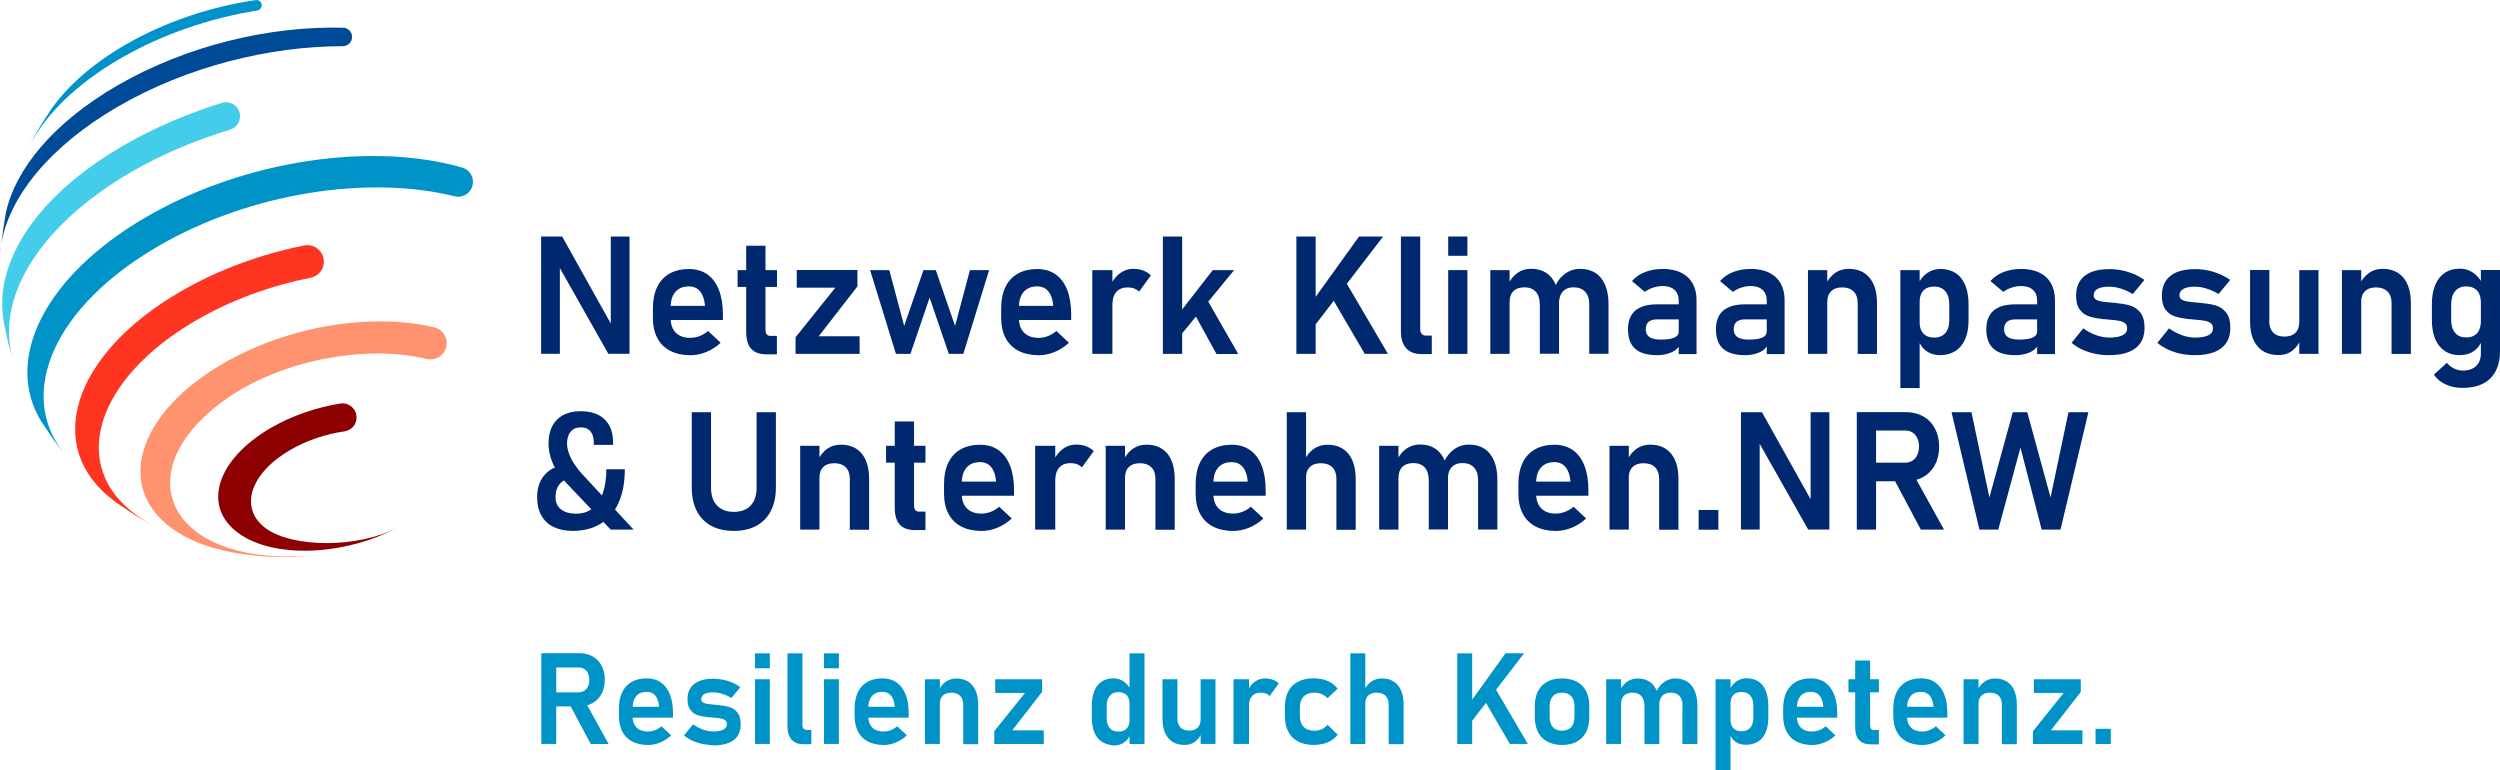 <?xml version="1.0" encoding="utf-8"?>
<!-- Generator: Adobe Illustrator 26.0.3, SVG Export Plug-In . SVG Version: 6.00 Build 0)  -->
<svg version="1.1" id="Ebene_1" xmlns="http://www.w3.org/2000/svg" xmlns:xlink="http://www.w3.org/1999/xlink" x="0px" y="0px"
	 viewBox="0 0 276 85.04" style="enable-background:new 0 0 276 85.04;" xml:space="preserve">
<style type="text/css">
	.st0{fill:#00286F;}
	.st1{fill:#0093C8;}
	.st2{fill:#0093CB;}
	.st3{fill:#004B97;}
	.st4{fill:#44CCEB;}
	.st5{fill:#FF3521;}
	.st6{fill:#FF9370;}
	.st7{fill:#8C0001;}
</style>
<g>
	<path class="st0" d="M59.74,26.11h2.32l5.58,9.98l-0.21,0.23V26.11h2.07v12.95h-2.34l-5.56-9.83l0.21-0.23v10.06h-2.07V26.11z"/>
	<path class="st0" d="M73.99,38.73c-0.62-0.32-1.09-0.79-1.42-1.41c-0.33-0.62-0.49-1.37-0.49-2.25v-1.04c0-0.92,0.16-1.7,0.47-2.34
		c0.31-0.65,0.77-1.14,1.36-1.48c0.6-0.34,1.32-0.51,2.15-0.51c0.79,0,1.47,0.2,2.03,0.59c0.56,0.4,0.99,0.97,1.28,1.72
		c0.29,0.75,0.44,1.65,0.44,2.71v0.61h-6.29v-1.56h4.31l-0.01-0.1c-0.06-0.65-0.24-1.15-0.54-1.51c-0.3-0.36-0.71-0.54-1.22-0.54
		c-0.64,0-1.14,0.2-1.49,0.6c-0.35,0.4-0.53,0.97-0.53,1.71v1.18c0,0.7,0.19,1.24,0.57,1.62c0.38,0.38,0.92,0.57,1.6,0.57
		c0.35,0,0.7-0.07,1.04-0.2c0.34-0.13,0.65-0.32,0.92-0.56l1.39,1.3c-0.47,0.44-1,0.78-1.58,1.02c-0.59,0.24-1.18,0.36-1.77,0.36
		C75.35,39.21,74.61,39.05,73.99,38.73z"/>
	<path class="st0" d="M81.43,29.82h4.35v1.86h-4.35V29.82z M82.92,38.5c-0.36-0.41-0.54-1.02-0.54-1.83v-9.54h2.13v9.25
		c0,0.23,0.04,0.4,0.13,0.52c0.09,0.12,0.22,0.18,0.39,0.18h0.74v2.04h-1.14C83.86,39.12,83.29,38.91,82.92,38.5z"/>
	<path class="st0" d="M94.66,31.62l-4.27,5.5h4.51v1.95h-7.07v-1.84l4.39-5.47h-4.26v-1.95h6.7V31.62z"/>
	<path class="st0" d="M96.06,29.82h2.12l1.64,6.16l2.13-6.16h1.36l2.13,6.16l1.64-6.16h2.12l-2.85,9.25h-1.6l-2.12-6.21l-2.12,6.21
		h-1.6L96.06,29.82z"/>
	<path class="st0" d="M112.44,38.73c-0.62-0.32-1.09-0.79-1.42-1.41c-0.33-0.62-0.49-1.37-0.49-2.25v-1.04
		c0-0.92,0.16-1.7,0.47-2.34c0.31-0.65,0.77-1.14,1.36-1.48c0.6-0.34,1.32-0.51,2.15-0.51c0.79,0,1.47,0.2,2.03,0.59
		c0.56,0.4,0.99,0.97,1.28,1.72c0.29,0.75,0.44,1.65,0.44,2.71v0.61h-6.29v-1.56h4.31l-0.01-0.1c-0.06-0.65-0.24-1.15-0.54-1.51
		c-0.3-0.36-0.71-0.54-1.22-0.54c-0.64,0-1.14,0.2-1.49,0.6c-0.35,0.4-0.53,0.97-0.53,1.71v1.18c0,0.7,0.19,1.24,0.57,1.62
		s0.92,0.57,1.6,0.57c0.35,0,0.7-0.07,1.04-0.2c0.34-0.13,0.65-0.32,0.92-0.56l1.39,1.3c-0.47,0.44-1,0.78-1.58,1.02
		c-0.59,0.24-1.18,0.36-1.77,0.36C113.81,39.21,113.06,39.05,112.44,38.73z"/>
	<path class="st0" d="M120.59,29.82h2.22v9.25h-2.22V29.82z M125.22,31.85c-0.21-0.08-0.45-0.12-0.72-0.12
		c-0.53,0-0.95,0.16-1.24,0.48c-0.29,0.32-0.44,0.76-0.44,1.32l-0.19-2.1c0.27-0.55,0.62-0.98,1.05-1.29
		c0.43-0.31,0.9-0.46,1.42-0.46c0.4,0,0.77,0.06,1.1,0.18c0.33,0.12,0.61,0.3,0.86,0.54l-1.3,1.79
		C125.6,32.04,125.43,31.93,125.22,31.85z"/>
	<path class="st0" d="M128.38,26.11h2.13v12.96h-2.13V26.11z M129.35,35.65l4.54-5.83h2.36l-6.79,8.26L129.35,35.65z M131.51,34.01
		l1.6-1.21l3.59,6.28h-2.4L131.51,34.01z"/>
	<path class="st0" d="M143.12,26.11h2.13v12.96h-2.13V26.11z M144.58,33.7l5.46-7.59h2.66l-8.1,10.54L144.58,33.7z M146.73,32.33
		L148.5,31l4.73,8.07h-2.56L146.73,32.33z"/>
	<path class="st0" d="M156.79,36.35c0,0.23,0.06,0.4,0.17,0.52c0.11,0.12,0.27,0.18,0.48,0.18h0.63v2.04h-1.16
		c-0.71,0-1.27-0.21-1.66-0.64c-0.39-0.43-0.59-1.03-0.59-1.81V26.11h2.13V36.35z"/>
	<path class="st0" d="M159.88,26.11h2.12v2.13h-2.12V26.11z M159.88,29.82h2.12v9.25h-2.12V29.82z"/>
	<path class="st0" d="M164.53,29.82h2.13v9.25h-2.13V29.82z M169.99,33.6c0-0.6-0.15-1.06-0.44-1.39c-0.29-0.32-0.71-0.49-1.25-0.49
		c-0.52,0-0.93,0.14-1.21,0.42c-0.29,0.28-0.43,0.68-0.43,1.2l-0.19-1.92c0.28-0.56,0.64-1,1.07-1.3c0.43-0.3,0.93-0.45,1.49-0.45
		c0.65,0,1.2,0.15,1.67,0.45c0.46,0.3,0.82,0.75,1.06,1.33c0.24,0.59,0.36,1.29,0.36,2.12v5.48h-2.12V33.6z M175.45,33.6
		c0-0.6-0.15-1.06-0.45-1.39c-0.3-0.32-0.72-0.49-1.27-0.49c-0.52,0-0.92,0.16-1.2,0.47c-0.28,0.31-0.42,0.76-0.42,1.33l-0.41-1.96
		c0.29-0.6,0.67-1.06,1.15-1.39s1-0.49,1.57-0.49c0.67,0,1.24,0.15,1.71,0.45c0.47,0.3,0.83,0.75,1.08,1.33
		c0.25,0.59,0.37,1.29,0.37,2.12v5.48h-2.13V33.6z"/>
	<path class="st0" d="M180.52,38.5c-0.53-0.47-0.79-1.19-0.79-2.15c0-0.91,0.27-1.6,0.8-2.06c0.54-0.46,1.34-0.69,2.41-0.69h2.48
		l0.13,1.66h-2.59c-0.42,0-0.74,0.09-0.95,0.27c-0.21,0.18-0.32,0.45-0.32,0.82c0,0.39,0.14,0.67,0.41,0.86
		c0.27,0.19,0.69,0.28,1.24,0.28c0.68,0,1.18-0.07,1.51-0.22c0.33-0.15,0.49-0.38,0.49-0.7l0.19,1.32c-0.1,0.29-0.28,0.53-0.53,0.73
		c-0.25,0.2-0.56,0.34-0.91,0.44c-0.36,0.1-0.75,0.15-1.17,0.15C181.84,39.21,181.04,38.97,180.52,38.5z M185.33,33.21
		c0-0.52-0.15-0.92-0.46-1.2c-0.31-0.29-0.74-0.43-1.3-0.43c-0.36,0-0.71,0.06-1.05,0.17c-0.34,0.11-0.65,0.27-0.93,0.47l-1.42-1.19
		c0.36-0.42,0.84-0.75,1.43-0.99c0.59-0.23,1.24-0.35,1.96-0.35c0.78,0,1.46,0.13,2.02,0.41c0.56,0.27,0.98,0.66,1.28,1.18
		c0.29,0.51,0.44,1.13,0.44,1.86v5.95h-1.97V33.21z"/>
	<path class="st0" d="M190.23,38.5c-0.53-0.47-0.79-1.19-0.79-2.15c0-0.91,0.27-1.6,0.8-2.06c0.54-0.46,1.34-0.69,2.41-0.69h2.48
		l0.13,1.66h-2.59c-0.42,0-0.74,0.09-0.95,0.27c-0.21,0.18-0.32,0.45-0.32,0.82c0,0.39,0.14,0.67,0.41,0.86
		c0.27,0.19,0.69,0.28,1.24,0.28c0.68,0,1.18-0.07,1.51-0.22c0.33-0.15,0.49-0.38,0.49-0.7l0.19,1.32c-0.1,0.29-0.28,0.53-0.53,0.73
		c-0.25,0.2-0.56,0.34-0.91,0.44c-0.36,0.1-0.75,0.15-1.17,0.15C191.56,39.21,190.76,38.97,190.23,38.5z M195.05,33.21
		c0-0.52-0.15-0.92-0.46-1.2c-0.31-0.29-0.74-0.43-1.3-0.43c-0.36,0-0.71,0.06-1.05,0.17c-0.34,0.11-0.65,0.27-0.93,0.47l-1.42-1.19
		c0.36-0.42,0.84-0.75,1.43-0.99c0.59-0.23,1.24-0.35,1.96-0.35c0.78,0,1.46,0.13,2.02,0.41c0.56,0.27,0.98,0.66,1.28,1.18
		c0.29,0.51,0.44,1.13,0.44,1.86v5.95h-1.97V33.21z"/>
	<path class="st0" d="M199.6,29.82h2.13v9.25h-2.13V29.82z M205.09,33.46c0-0.55-0.15-0.98-0.45-1.28c-0.3-0.3-0.72-0.45-1.27-0.45
		c-0.52,0-0.93,0.14-1.21,0.42c-0.29,0.28-0.43,0.68-0.43,1.2l-0.19-1.92c0.28-0.57,0.63-1,1.06-1.3c0.42-0.3,0.93-0.45,1.5-0.45
		c0.99,0,1.75,0.33,2.3,0.98c0.54,0.66,0.82,1.59,0.82,2.79v5.62h-2.13V33.46z"/>
	<path class="st0" d="M209.8,29.82h2.13v13.02h-2.13V29.82z M212.72,38.79c-0.41-0.28-0.71-0.67-0.91-1.17l0.12-2.02
		c0,0.35,0.06,0.65,0.19,0.9c0.13,0.25,0.31,0.44,0.54,0.57c0.24,0.13,0.53,0.2,0.87,0.2c0.53,0,0.94-0.17,1.23-0.5
		c0.29-0.33,0.44-0.8,0.44-1.42V33.6c0-0.62-0.15-1.11-0.44-1.45c-0.29-0.34-0.7-0.51-1.23-0.51c-0.34,0-0.63,0.06-0.87,0.19
		s-0.42,0.32-0.54,0.57c-0.12,0.25-0.19,0.55-0.19,0.9l-0.19-1.92c0.26-0.54,0.61-0.96,1.04-1.25c0.43-0.29,0.91-0.44,1.43-0.44
		c0.65,0,1.21,0.15,1.68,0.45c0.47,0.3,0.82,0.75,1.07,1.33c0.24,0.59,0.37,1.29,0.37,2.12v1.75c0,0.81-0.12,1.51-0.37,2.09
		c-0.25,0.58-0.61,1.02-1.08,1.32c-0.48,0.3-1.04,0.46-1.7,0.46C213.61,39.21,213.13,39.07,212.72,38.79z"/>
	<path class="st0" d="M220.08,38.5c-0.53-0.47-0.79-1.19-0.79-2.15c0-0.91,0.27-1.6,0.8-2.06c0.54-0.46,1.34-0.69,2.41-0.69h2.48
		l0.13,1.66h-2.59c-0.42,0-0.74,0.09-0.95,0.27c-0.21,0.18-0.32,0.45-0.32,0.82c0,0.39,0.14,0.67,0.41,0.86
		c0.27,0.19,0.69,0.28,1.24,0.28c0.68,0,1.18-0.07,1.51-0.22c0.33-0.15,0.49-0.38,0.49-0.7l0.19,1.32c-0.1,0.29-0.28,0.53-0.53,0.73
		c-0.25,0.2-0.56,0.34-0.91,0.44c-0.36,0.1-0.75,0.15-1.17,0.15C221.41,39.21,220.61,38.97,220.08,38.5z M224.9,33.21
		c0-0.52-0.15-0.92-0.46-1.2c-0.31-0.29-0.74-0.43-1.3-0.43c-0.36,0-0.71,0.06-1.05,0.17c-0.34,0.11-0.65,0.27-0.93,0.47l-1.42-1.19
		c0.36-0.42,0.84-0.75,1.43-0.99c0.59-0.23,1.24-0.35,1.96-0.35c0.78,0,1.46,0.13,2.02,0.41c0.56,0.27,0.98,0.66,1.28,1.18
		c0.29,0.51,0.44,1.13,0.44,1.86v5.95h-1.97V33.21z"/>
	<path class="st0" d="M231.28,39.05c-0.5-0.1-0.97-0.26-1.4-0.46c-0.44-0.2-0.83-0.45-1.18-0.74l1.29-1.6
		c0.47,0.33,0.95,0.59,1.44,0.76c0.49,0.17,0.97,0.26,1.43,0.26c0.65,0,1.14-0.09,1.48-0.26c0.34-0.18,0.5-0.43,0.5-0.76
		c0-0.26-0.08-0.45-0.25-0.57c-0.17-0.13-0.38-0.22-0.63-0.26c-0.25-0.05-0.61-0.09-1.07-0.13c-0.08-0.01-0.16-0.01-0.24-0.02
		c-0.08-0.01-0.16-0.02-0.24-0.03c-0.02,0-0.05,0-0.07,0c-0.02,0-0.05,0-0.07,0c-0.65-0.07-1.18-0.17-1.6-0.3s-0.77-0.37-1.05-0.74
		c-0.28-0.36-0.42-0.88-0.42-1.56c0-0.64,0.14-1.17,0.42-1.61c0.28-0.44,0.7-0.77,1.24-0.99c0.55-0.22,1.22-0.33,2.02-0.33
		c0.48,0,0.94,0.05,1.39,0.14c0.45,0.09,0.88,0.23,1.3,0.4c0.41,0.18,0.8,0.39,1.17,0.66l-1.28,1.55c-0.43-0.26-0.87-0.46-1.32-0.6
		c-0.44-0.14-0.87-0.21-1.29-0.21c-0.56,0-0.98,0.08-1.27,0.24c-0.29,0.16-0.44,0.4-0.44,0.71c0,0.2,0.08,0.36,0.24,0.46
		c0.16,0.11,0.36,0.18,0.6,0.22c0.24,0.04,0.59,0.08,1.05,0.12c0.05,0.01,0.09,0.01,0.14,0.01c0.04,0,0.09,0.01,0.14,0.01
		c0.02,0,0.04,0,0.06,0s0.05,0,0.07,0.01c0.68,0.07,1.25,0.16,1.7,0.29c0.45,0.13,0.84,0.39,1.15,0.78c0.31,0.39,0.47,0.95,0.47,1.7
		c0,0.65-0.15,1.2-0.45,1.65c-0.3,0.45-0.74,0.79-1.32,1.02c-0.59,0.23-1.3,0.34-2.15,0.34C232.31,39.21,231.78,39.16,231.28,39.05z
		"/>
	<path class="st0" d="M240.75,39.05c-0.5-0.1-0.97-0.26-1.4-0.46c-0.44-0.2-0.83-0.45-1.18-0.74l1.29-1.6
		c0.47,0.33,0.95,0.59,1.44,0.76c0.49,0.17,0.97,0.26,1.43,0.26c0.65,0,1.14-0.09,1.48-0.26c0.34-0.18,0.5-0.43,0.5-0.76
		c0-0.26-0.08-0.45-0.25-0.57c-0.17-0.13-0.38-0.22-0.63-0.26c-0.25-0.05-0.61-0.09-1.07-0.13c-0.08-0.01-0.16-0.01-0.24-0.02
		c-0.08-0.01-0.16-0.02-0.24-0.03c-0.02,0-0.05,0-0.07,0c-0.02,0-0.05,0-0.07,0c-0.65-0.07-1.18-0.17-1.6-0.3
		c-0.42-0.13-0.77-0.37-1.05-0.74c-0.28-0.36-0.42-0.88-0.42-1.56c0-0.64,0.14-1.17,0.42-1.61c0.28-0.44,0.7-0.77,1.24-0.99
		c0.55-0.22,1.22-0.33,2.02-0.33c0.48,0,0.94,0.05,1.39,0.14c0.45,0.09,0.88,0.23,1.3,0.4c0.41,0.18,0.8,0.39,1.17,0.66l-1.28,1.55
		c-0.43-0.26-0.87-0.46-1.32-0.6c-0.44-0.14-0.87-0.21-1.29-0.21c-0.56,0-0.98,0.08-1.27,0.24c-0.29,0.16-0.44,0.4-0.44,0.71
		c0,0.2,0.08,0.36,0.24,0.46c0.16,0.11,0.36,0.18,0.6,0.22c0.24,0.04,0.59,0.08,1.05,0.12c0.05,0.01,0.09,0.01,0.14,0.01
		c0.04,0,0.09,0.01,0.14,0.01c0.02,0,0.04,0,0.06,0s0.05,0,0.07,0.01c0.68,0.07,1.25,0.16,1.7,0.29c0.45,0.13,0.84,0.39,1.15,0.78
		c0.31,0.39,0.47,0.95,0.47,1.7c0,0.65-0.15,1.2-0.45,1.65c-0.3,0.45-0.74,0.79-1.32,1.02c-0.59,0.23-1.3,0.34-2.15,0.34
		C241.78,39.21,241.25,39.16,240.75,39.05z"/>
	<path class="st0" d="M250.52,35.44c0,0.55,0.15,0.97,0.44,1.27c0.29,0.3,0.7,0.45,1.23,0.45c0.53,0,0.94-0.14,1.22-0.42
		c0.29-0.28,0.43-0.69,0.43-1.22l0.13,1.98c-0.18,0.48-0.48,0.89-0.89,1.21s-0.92,0.49-1.52,0.49c-1,0-1.78-0.32-2.33-0.97
		c-0.55-0.65-0.82-1.56-0.82-2.75v-5.67h2.13V35.44z M253.84,29.82h2.12v9.25h-2.12V29.82z"/>
	<path class="st0" d="M258.55,29.82h2.13v9.25h-2.13V29.82z M264.03,33.46c0-0.55-0.15-0.98-0.45-1.28c-0.3-0.3-0.72-0.45-1.27-0.45
		c-0.52,0-0.93,0.14-1.21,0.42c-0.29,0.28-0.43,0.68-0.43,1.2l-0.19-1.92c0.28-0.57,0.63-1,1.06-1.3c0.42-0.3,0.93-0.45,1.5-0.45
		c0.99,0,1.75,0.33,2.3,0.98c0.54,0.66,0.82,1.59,0.82,2.79v5.62h-2.13V33.46z"/>
	<path class="st0" d="M269.93,38.77c-0.47-0.31-0.83-0.75-1.08-1.33c-0.25-0.58-0.37-1.28-0.37-2.1v-1.77
		c0-0.82,0.12-1.52,0.37-2.11c0.24-0.59,0.6-1.03,1.06-1.34c0.47-0.31,1.03-0.46,1.68-0.46c0.52,0,1,0.15,1.43,0.44
		c0.43,0.29,0.78,0.7,1.04,1.23l-0.19,1.97c0-0.36-0.06-0.66-0.19-0.91c-0.12-0.25-0.31-0.44-0.54-0.57
		c-0.24-0.13-0.53-0.2-0.86-0.2c-0.53,0-0.94,0.17-1.23,0.52c-0.29,0.35-0.44,0.83-0.44,1.44v1.75c0,0.61,0.15,1.09,0.44,1.42
		c0.29,0.34,0.7,0.5,1.23,0.5c0.34,0,0.63-0.07,0.86-0.2c0.24-0.13,0.42-0.33,0.54-0.58c0.13-0.25,0.19-0.55,0.19-0.9l0.13,2.03
		c-0.18,0.48-0.48,0.87-0.89,1.16c-0.41,0.29-0.9,0.44-1.48,0.44C270.97,39.23,270.4,39.07,269.93,38.77z M270.02,42.45
		c-0.56-0.26-1-0.62-1.32-1.09l1.44-1.31c0.22,0.28,0.49,0.49,0.8,0.64c0.31,0.15,0.64,0.22,0.98,0.22c0.61,0,1.08-0.17,1.44-0.5
		c0.35-0.33,0.53-0.8,0.53-1.4v-9.2H276v8.98c0,0.85-0.16,1.58-0.48,2.18c-0.32,0.61-0.78,1.07-1.39,1.38
		c-0.61,0.31-1.34,0.47-2.2,0.47C271.22,42.84,270.59,42.71,270.02,42.45z"/>
	<path class="st0" d="M61.89,53.33c-0.37,0.37-0.56,0.89-0.56,1.56c0,0.58,0.2,1.02,0.6,1.34c0.4,0.32,0.96,0.48,1.69,0.48
		c0.69,0,1.29-0.19,1.79-0.58c0.5-0.39,0.88-0.95,1.14-1.69c0.26-0.73,0.39-1.61,0.39-2.63h2.04c0,1.42-0.22,2.64-0.67,3.66
		c-0.45,1.02-1.1,1.79-1.97,2.33c-0.86,0.54-1.9,0.81-3.12,0.81c-0.83,0-1.53-0.15-2.12-0.44c-0.59-0.29-1.03-0.72-1.34-1.27
		c-0.31-0.56-0.46-1.23-0.46-2.01c0-1.06,0.3-1.91,0.9-2.54c0.6-0.64,1.44-1,2.53-1.11l0.75,1.53
		C62.79,52.78,62.26,52.96,61.89,53.33z M62.52,53.32c-0.42-0.45-0.78-0.9-1.07-1.37c-0.29-0.47-0.51-0.95-0.66-1.45
		c-0.15-0.5-0.23-1.01-0.23-1.53c0-1.14,0.31-2.01,0.93-2.64c0.62-0.62,1.5-0.93,2.64-0.93c1.13,0,2,0.3,2.62,0.9
		c0.62,0.6,0.93,1.44,0.93,2.54v0.27h-2.13v-0.27c0-0.53-0.12-0.94-0.37-1.23c-0.25-0.29-0.6-0.43-1.05-0.43
		c-0.49,0-0.86,0.16-1.13,0.47c-0.26,0.31-0.4,0.75-0.4,1.32c0,0.33,0.07,0.69,0.2,1.06c0.13,0.38,0.33,0.77,0.58,1.16
		c0.26,0.4,0.56,0.79,0.93,1.19l5.64,6.09h-2.53L62.52,53.32z"/>
	<path class="st0" d="M78.5,58.04c-0.69-0.38-1.22-0.93-1.59-1.65c-0.36-0.72-0.54-1.59-0.54-2.61v-8.27h2.13v8.34
		c0,0.84,0.22,1.5,0.66,1.96c0.44,0.46,1.05,0.7,1.85,0.7c0.8,0,1.42-0.23,1.86-0.7c0.44-0.46,0.66-1.12,0.66-1.96v-8.34h2.13v8.27
		c0,1.02-0.18,1.89-0.55,2.61c-0.37,0.72-0.9,1.27-1.59,1.65c-0.69,0.38-1.53,0.57-2.51,0.57C80.03,58.61,79.2,58.42,78.5,58.04z"/>
	<path class="st0" d="M88.34,49.22h2.13v9.25h-2.13V49.22z M93.82,52.87c0-0.55-0.15-0.98-0.45-1.28c-0.3-0.3-0.72-0.45-1.27-0.45
		c-0.52,0-0.93,0.14-1.21,0.42c-0.29,0.28-0.43,0.68-0.43,1.2l-0.19-1.92c0.28-0.57,0.63-1,1.06-1.3c0.42-0.3,0.93-0.45,1.5-0.45
		c0.99,0,1.75,0.33,2.3,0.98c0.54,0.66,0.82,1.59,0.82,2.79v5.62h-2.13V52.87z"/>
	<path class="st0" d="M97.82,49.22h4.35v1.86h-4.35V49.22z M99.32,57.9c-0.36-0.41-0.54-1.02-0.54-1.83v-9.54h2.13v9.25
		c0,0.23,0.04,0.4,0.13,0.52c0.09,0.12,0.22,0.18,0.39,0.18h0.74v2.04h-1.14C100.25,58.52,99.68,58.31,99.32,57.9z"/>
	<path class="st0" d="M106.13,58.13c-0.62-0.32-1.09-0.79-1.42-1.41c-0.33-0.62-0.49-1.37-0.49-2.25v-1.04
		c0-0.92,0.16-1.7,0.47-2.34c0.31-0.65,0.77-1.14,1.36-1.48c0.6-0.34,1.32-0.51,2.15-0.51c0.79,0,1.47,0.2,2.03,0.59
		c0.56,0.4,0.99,0.97,1.28,1.72c0.29,0.75,0.44,1.65,0.44,2.71v0.61h-6.29v-1.56h4.31l-0.01-0.1c-0.06-0.65-0.24-1.15-0.54-1.51
		c-0.3-0.36-0.71-0.54-1.22-0.54c-0.64,0-1.14,0.2-1.49,0.6c-0.35,0.4-0.53,0.97-0.53,1.71v1.18c0,0.7,0.19,1.24,0.57,1.62
		s0.92,0.57,1.6,0.57c0.35,0,0.7-0.07,1.04-0.2c0.34-0.13,0.65-0.32,0.92-0.56l1.39,1.3c-0.47,0.44-1,0.78-1.58,1.02
		c-0.59,0.24-1.18,0.36-1.77,0.36C107.5,58.61,106.75,58.45,106.13,58.13z"/>
	<path class="st0" d="M114.28,49.22h2.22v9.25h-2.22V49.22z M118.91,51.25c-0.21-0.08-0.45-0.12-0.72-0.12
		c-0.53,0-0.95,0.16-1.24,0.48c-0.29,0.32-0.44,0.76-0.44,1.32l-0.19-2.1c0.27-0.55,0.62-0.98,1.05-1.29
		c0.43-0.31,0.9-0.46,1.42-0.46c0.4,0,0.77,0.06,1.1,0.18c0.33,0.12,0.61,0.3,0.86,0.54l-1.3,1.79
		C119.29,51.45,119.12,51.33,118.91,51.25z"/>
	<path class="st0" d="M122.07,49.22h2.13v9.25h-2.13V49.22z M127.56,52.87c0-0.55-0.15-0.98-0.45-1.28c-0.3-0.3-0.72-0.45-1.27-0.45
		c-0.52,0-0.93,0.14-1.21,0.42c-0.29,0.28-0.43,0.68-0.43,1.2l-0.19-1.92c0.28-0.57,0.63-1,1.06-1.3c0.42-0.3,0.93-0.45,1.5-0.45
		c0.99,0,1.75,0.33,2.3,0.98c0.54,0.66,0.82,1.59,0.82,2.79v5.62h-2.13V52.87z"/>
	<path class="st0" d="M133.91,58.13c-0.62-0.32-1.09-0.79-1.42-1.41c-0.33-0.62-0.49-1.37-0.49-2.25v-1.04
		c0-0.92,0.16-1.7,0.47-2.34c0.31-0.65,0.77-1.14,1.36-1.48c0.6-0.34,1.32-0.51,2.15-0.51c0.79,0,1.47,0.2,2.03,0.59
		c0.56,0.4,0.99,0.97,1.28,1.72c0.29,0.75,0.44,1.65,0.44,2.71v0.61h-6.29v-1.56h4.31l-0.01-0.1c-0.06-0.65-0.24-1.15-0.54-1.51
		c-0.3-0.36-0.71-0.54-1.22-0.54c-0.64,0-1.14,0.2-1.49,0.6c-0.35,0.4-0.53,0.97-0.53,1.71v1.18c0,0.7,0.19,1.24,0.57,1.62
		s0.92,0.57,1.6,0.57c0.35,0,0.7-0.07,1.04-0.2c0.34-0.13,0.65-0.32,0.92-0.56l1.39,1.3c-0.47,0.44-1,0.78-1.58,1.02
		c-0.59,0.24-1.18,0.36-1.77,0.36C135.28,58.61,134.53,58.45,133.91,58.13z"/>
	<path class="st0" d="M142.06,45.51h2.13v12.96h-2.13V45.51z M147.54,52.87c0-0.55-0.15-0.98-0.45-1.28s-0.72-0.45-1.27-0.45
		c-0.52,0-0.93,0.14-1.21,0.42c-0.29,0.28-0.43,0.67-0.43,1.19l-0.19-1.92c0.28-0.56,0.63-0.99,1.06-1.28
		c0.42-0.3,0.93-0.45,1.5-0.45c0.99,0,1.75,0.33,2.3,0.98c0.54,0.66,0.82,1.59,0.82,2.79v5.62h-2.13V52.87z"/>
	<path class="st0" d="M152.26,49.22h2.13v9.25h-2.13V49.22z M157.73,53c0-0.6-0.15-1.06-0.44-1.39c-0.29-0.32-0.71-0.49-1.25-0.49
		c-0.52,0-0.93,0.14-1.21,0.42c-0.29,0.28-0.43,0.68-0.43,1.2l-0.19-1.92c0.28-0.56,0.64-1,1.07-1.3c0.43-0.3,0.93-0.45,1.49-0.45
		c0.65,0,1.2,0.15,1.67,0.45c0.46,0.3,0.82,0.75,1.06,1.33c0.24,0.59,0.36,1.29,0.36,2.12v5.48h-2.12V53z M163.18,53
		c0-0.6-0.15-1.06-0.45-1.39c-0.3-0.32-0.72-0.49-1.27-0.49c-0.52,0-0.92,0.16-1.2,0.47c-0.28,0.31-0.42,0.76-0.42,1.33l-0.41-1.96
		c0.29-0.6,0.67-1.06,1.15-1.39c0.47-0.33,1-0.49,1.57-0.49c0.67,0,1.24,0.15,1.71,0.45c0.47,0.3,0.83,0.75,1.08,1.33
		c0.25,0.59,0.37,1.29,0.37,2.12v5.48h-2.13V53z"/>
	<path class="st0" d="M169.54,58.13c-0.62-0.32-1.09-0.79-1.42-1.41c-0.33-0.62-0.49-1.37-0.49-2.25v-1.04
		c0-0.92,0.16-1.7,0.47-2.34c0.31-0.65,0.77-1.14,1.36-1.48c0.6-0.34,1.32-0.51,2.15-0.51c0.79,0,1.47,0.2,2.03,0.59
		c0.56,0.4,0.99,0.97,1.28,1.72c0.29,0.75,0.44,1.65,0.44,2.71v0.61h-6.29v-1.56h4.31l-0.01-0.1c-0.06-0.65-0.24-1.15-0.54-1.51
		c-0.3-0.36-0.71-0.54-1.22-0.54c-0.64,0-1.14,0.2-1.49,0.6c-0.35,0.4-0.53,0.97-0.53,1.71v1.18c0,0.7,0.19,1.24,0.57,1.62
		s0.92,0.57,1.6,0.57c0.35,0,0.7-0.07,1.04-0.2c0.34-0.13,0.65-0.32,0.92-0.56l1.39,1.3c-0.47,0.44-1,0.78-1.58,1.02
		c-0.59,0.24-1.18,0.36-1.77,0.36C170.9,58.61,170.16,58.45,169.54,58.13z"/>
	<path class="st0" d="M177.69,49.22h2.13v9.25h-2.13V49.22z M183.17,52.87c0-0.55-0.15-0.98-0.45-1.28c-0.3-0.3-0.72-0.45-1.27-0.45
		c-0.52,0-0.93,0.14-1.21,0.42c-0.29,0.28-0.43,0.68-0.43,1.2l-0.19-1.92c0.28-0.57,0.63-1,1.06-1.3c0.42-0.3,0.93-0.45,1.5-0.45
		c0.99,0,1.75,0.33,2.3,0.98c0.54,0.66,0.82,1.59,0.82,2.79v5.62h-2.13V52.87z"/>
	<path class="st0" d="M187.53,56.3h2.18v2.18h-2.18V56.3z"/>
	<path class="st0" d="M192.2,45.51h2.32l5.58,9.98l-0.21,0.23V45.51h2.07v12.95h-2.34l-5.56-9.83l0.21-0.23v10.06h-2.07V45.51z"/>
	<path class="st0" d="M204.99,45.5h2.13v12.97h-2.13V45.5z M205.87,51.08h4.47c0.3,0,0.56-0.07,0.79-0.22
		c0.23-0.15,0.41-0.35,0.53-0.62c0.13-0.27,0.19-0.58,0.2-0.94c0-0.35-0.06-0.66-0.19-0.93c-0.13-0.27-0.3-0.47-0.53-0.62
		c-0.23-0.15-0.5-0.22-0.8-0.22h-4.47V45.5h4.53c0.73,0,1.37,0.16,1.93,0.47c0.55,0.31,0.98,0.76,1.29,1.34
		c0.31,0.58,0.46,1.24,0.46,2c0,0.76-0.15,1.43-0.46,2.01c-0.31,0.58-0.74,1.02-1.29,1.34c-0.56,0.31-1.2,0.47-1.92,0.47h-4.53
		V51.08z M209,52.72l2.21-0.41l3.41,6.16h-2.56L209,52.72z"/>
	<path class="st0" d="M222.21,45.51h1.6l2.57,9.41l1.98-9.41h2.2l-3.08,12.96h-2.08l-2.34-9.06l-2.45,9.06h-2.08l-3.08-12.96h2.2
		l1.98,9.41L222.21,45.51z"/>
	<path class="st1" d="M59.76,72.12h1.65v10.01h-1.65V72.12z M60.44,76.43h3.45c0.23,0,0.43-0.06,0.61-0.17
		c0.18-0.11,0.31-0.27,0.41-0.48c0.1-0.21,0.15-0.45,0.15-0.72c0-0.27-0.05-0.51-0.14-0.72s-0.23-0.37-0.41-0.48
		c-0.18-0.11-0.38-0.17-0.62-0.17h-3.45v-1.58h3.5c0.56,0,1.06,0.12,1.49,0.36c0.43,0.24,0.76,0.59,0.99,1.03
		c0.24,0.45,0.35,0.96,0.35,1.54c0,0.59-0.12,1.1-0.35,1.55c-0.24,0.45-0.57,0.79-1,1.03c-0.43,0.24-0.92,0.37-1.48,0.37h-3.5V76.43
		z M62.85,77.7l1.71-0.32l2.63,4.76h-1.97L62.85,77.7z"/>
	<path class="st1" d="M69.8,81.87c-0.48-0.25-0.84-0.61-1.09-1.09c-0.25-0.48-0.38-1.06-0.38-1.74v-0.81c0-0.71,0.12-1.31,0.36-1.81
		s0.59-0.88,1.05-1.14c0.46-0.26,1.02-0.39,1.66-0.39c0.61,0,1.13,0.15,1.57,0.46c0.43,0.3,0.76,0.75,0.99,1.32
		c0.23,0.58,0.34,1.28,0.34,2.09v0.47h-4.85v-1.2h3.32l-0.01-0.08c-0.05-0.5-0.19-0.89-0.42-1.16c-0.23-0.28-0.55-0.41-0.94-0.41
		c-0.5,0-0.88,0.15-1.15,0.46s-0.41,0.75-0.41,1.32v0.91c0,0.54,0.15,0.96,0.44,1.25c0.29,0.29,0.71,0.44,1.24,0.44
		c0.27,0,0.54-0.05,0.8-0.15c0.26-0.1,0.5-0.25,0.71-0.43l1.07,1c-0.36,0.34-0.77,0.6-1.22,0.79c-0.45,0.19-0.91,0.28-1.37,0.28
		C70.85,82.24,70.27,82.11,69.8,81.87z"/>
	<path class="st1" d="M77.5,82.12c-0.39-0.08-0.75-0.2-1.08-0.35c-0.34-0.16-0.64-0.35-0.91-0.57l1-1.24
		c0.36,0.26,0.73,0.45,1.11,0.59c0.38,0.13,0.75,0.2,1.1,0.2c0.5,0,0.88-0.07,1.14-0.2c0.26-0.14,0.39-0.33,0.39-0.59
		c0-0.2-0.06-0.35-0.19-0.44c-0.13-0.1-0.29-0.17-0.48-0.2c-0.19-0.04-0.47-0.07-0.82-0.1c-0.06,0-0.12-0.01-0.19-0.01
		c-0.06,0-0.13-0.01-0.19-0.02c-0.02,0-0.04,0-0.05,0c-0.02,0-0.04,0-0.06,0c-0.5-0.05-0.91-0.13-1.23-0.23
		c-0.32-0.1-0.59-0.29-0.81-0.57c-0.22-0.28-0.33-0.68-0.33-1.2c0-0.49,0.11-0.91,0.33-1.24c0.22-0.34,0.54-0.59,0.96-0.76
		c0.42-0.17,0.94-0.26,1.56-0.26c0.37,0,0.72,0.04,1.07,0.11c0.35,0.07,0.68,0.17,1,0.31c0.32,0.13,0.62,0.3,0.91,0.51l-0.98,1.2
		c-0.33-0.2-0.67-0.36-1.02-0.46c-0.34-0.11-0.67-0.16-0.99-0.16c-0.43,0-0.76,0.06-0.98,0.19c-0.22,0.12-0.34,0.31-0.34,0.55
		c0,0.16,0.06,0.28,0.19,0.36c0.12,0.08,0.28,0.14,0.46,0.17c0.19,0.03,0.46,0.06,0.81,0.09c0.04,0,0.07,0.01,0.11,0.01
		c0.03,0,0.07,0.01,0.11,0.01c0.01,0,0.03,0,0.05,0s0.04,0,0.06,0.01c0.53,0.05,0.97,0.13,1.31,0.23c0.35,0.1,0.64,0.3,0.89,0.6
		c0.24,0.3,0.36,0.74,0.36,1.31c0,0.5-0.11,0.93-0.34,1.28c-0.23,0.35-0.57,0.61-1.02,0.78c-0.45,0.18-1.01,0.26-1.66,0.26
		C78.29,82.24,77.88,82.2,77.5,82.12z"/>
	<path class="st1" d="M83.35,72.13h1.64v1.65h-1.64V72.13z M83.35,74.99h1.64v7.14h-1.64V74.99z"/>
	<path class="st1" d="M88.58,80.04c0,0.17,0.04,0.31,0.13,0.4c0.09,0.09,0.21,0.14,0.37,0.14h0.49v1.58h-0.89
		c-0.55,0-0.98-0.16-1.28-0.5s-0.46-0.8-0.46-1.4v-8.13h1.65V80.04z"/>
	<path class="st1" d="M90.97,72.13h1.64v1.65h-1.64V72.13z M90.97,74.99h1.64v7.14h-1.64V74.99z"/>
	<path class="st1" d="M95.82,81.87c-0.48-0.25-0.84-0.61-1.09-1.09c-0.25-0.48-0.38-1.06-0.38-1.74v-0.81
		c0-0.71,0.12-1.31,0.36-1.81c0.24-0.5,0.59-0.88,1.05-1.14c0.46-0.26,1.02-0.39,1.66-0.39c0.61,0,1.13,0.15,1.57,0.46
		c0.43,0.3,0.76,0.75,0.99,1.32c0.23,0.58,0.34,1.28,0.34,2.09v0.47h-4.85v-1.2h3.32l-0.01-0.08c-0.05-0.5-0.19-0.89-0.42-1.16
		s-0.55-0.41-0.94-0.41c-0.5,0-0.88,0.15-1.15,0.46c-0.27,0.31-0.41,0.75-0.41,1.32v0.91c0,0.54,0.15,0.96,0.44,1.25
		c0.29,0.29,0.71,0.44,1.24,0.44c0.27,0,0.54-0.05,0.8-0.15c0.26-0.1,0.5-0.25,0.71-0.43l1.07,1c-0.36,0.34-0.77,0.6-1.22,0.79
		c-0.45,0.19-0.91,0.28-1.37,0.28C96.87,82.24,96.3,82.11,95.82,81.87z"/>
	<path class="st1" d="M102.11,74.99h1.65v7.14h-1.65V74.99z M106.34,77.81c0-0.43-0.11-0.76-0.34-0.99
		c-0.23-0.23-0.56-0.35-0.98-0.35c-0.4,0-0.72,0.11-0.94,0.33c-0.22,0.22-0.33,0.53-0.33,0.93l-0.14-1.48
		c0.22-0.44,0.49-0.78,0.82-1s0.71-0.34,1.16-0.34c0.76,0,1.35,0.25,1.77,0.76c0.42,0.51,0.63,1.22,0.63,2.15v4.34h-1.65V77.81z"/>
	<path class="st1" d="M115.05,76.38l-3.3,4.25h3.48v1.51h-5.46v-1.42l3.39-4.22h-3.29v-1.51h5.18V76.38z"/>
	<path class="st1" d="M121.66,81.9c-0.37-0.24-0.64-0.58-0.83-1.02s-0.29-0.99-0.29-1.62v-1.36c0-0.63,0.09-1.18,0.28-1.63
		c0.19-0.45,0.46-0.8,0.82-1.03c0.36-0.24,0.79-0.35,1.3-0.35c0.4,0,0.77,0.11,1.1,0.34c0.33,0.22,0.6,0.54,0.8,0.95l-0.14,1.52
		c0-0.28-0.05-0.51-0.14-0.7c-0.1-0.19-0.24-0.34-0.42-0.44c-0.18-0.1-0.41-0.15-0.67-0.15c-0.41,0-0.72,0.13-0.95,0.4
		c-0.23,0.27-0.34,0.64-0.34,1.12v1.35c0,0.47,0.11,0.84,0.34,1.1c0.22,0.26,0.54,0.39,0.95,0.39c0.26,0,0.48-0.05,0.67-0.15
		c0.18-0.1,0.32-0.25,0.42-0.44c0.1-0.19,0.14-0.42,0.14-0.69l0.1,1.57c-0.14,0.37-0.37,0.67-0.69,0.9
		c-0.31,0.23-0.69,0.34-1.14,0.34C122.46,82.25,122.02,82.13,121.66,81.9z M124.7,72.13h1.65v10.01h-1.65V72.13z"/>
	<path class="st1" d="M129.99,79.33c0,0.42,0.11,0.75,0.34,0.98c0.22,0.23,0.54,0.35,0.95,0.35c0.41,0,0.72-0.11,0.94-0.33
		c0.22-0.22,0.33-0.53,0.33-0.94l0.1,1.53c-0.14,0.37-0.37,0.68-0.69,0.94s-0.71,0.38-1.18,0.38c-0.78,0-1.38-0.25-1.8-0.75
		c-0.42-0.5-0.64-1.21-0.64-2.12v-4.38h1.65V79.33z M132.55,74.99h1.64v7.14h-1.64V74.99z"/>
	<path class="st1" d="M136.18,74.99h1.71v7.14h-1.71V74.99z M139.75,76.56c-0.16-0.06-0.35-0.09-0.56-0.09
		c-0.41,0-0.73,0.12-0.96,0.37c-0.23,0.25-0.34,0.59-0.34,1.02l-0.14-1.62c0.21-0.43,0.48-0.76,0.81-0.99
		c0.33-0.24,0.7-0.35,1.1-0.35c0.31,0,0.59,0.05,0.85,0.14c0.25,0.09,0.47,0.23,0.66,0.42l-1,1.38
		C140.05,76.71,139.91,76.62,139.75,76.56z"/>
	<path class="st1" d="M143.3,81.86c-0.47-0.25-0.83-0.61-1.08-1.09c-0.25-0.48-0.37-1.06-0.37-1.74v-0.97
		c0-0.67,0.12-1.24,0.37-1.72s0.61-0.84,1.08-1.08c0.47-0.25,1.04-0.37,1.71-0.37c0.38,0,0.74,0.04,1.08,0.13
		c0.34,0.09,0.64,0.22,0.91,0.39c0.27,0.17,0.49,0.38,0.67,0.62l-1.11,1.05c-0.19-0.2-0.41-0.35-0.66-0.45
		c-0.25-0.11-0.52-0.16-0.79-0.16c-0.51,0-0.9,0.14-1.18,0.42c-0.28,0.28-0.42,0.67-0.42,1.18v0.97c0,0.52,0.14,0.93,0.42,1.21
		c0.28,0.28,0.67,0.42,1.19,0.42c0.28,0,0.55-0.06,0.8-0.17c0.25-0.11,0.47-0.28,0.65-0.49l1.11,1.11
		c-0.18,0.24-0.41,0.44-0.68,0.61c-0.27,0.17-0.57,0.3-0.91,0.38c-0.34,0.09-0.69,0.13-1.07,0.13
		C144.35,82.24,143.78,82.11,143.3,81.86z"/>
	<path class="st1" d="M149.08,72.13h1.65v10.01h-1.65V72.13z M153.31,77.81c0-0.43-0.11-0.76-0.34-0.99
		c-0.23-0.23-0.56-0.35-0.98-0.35c-0.4,0-0.72,0.11-0.94,0.32c-0.22,0.22-0.33,0.52-0.33,0.92l-0.14-1.48
		c0.22-0.43,0.49-0.76,0.82-0.99c0.33-0.23,0.71-0.34,1.16-0.34c0.76,0,1.35,0.25,1.77,0.76c0.42,0.51,0.63,1.22,0.63,2.15v4.34
		h-1.65V77.81z"/>
	<path class="st1" d="M160.88,72.13h1.65v10.01h-1.65V72.13z M162,77.98l4.21-5.86h2.05l-6.25,8.13L162,77.98z M163.66,76.93
		l1.36-1.03l3.65,6.23h-1.98L163.66,76.93z"/>
	<path class="st1" d="M170.82,81.87c-0.45-0.24-0.8-0.6-1.03-1.06c-0.24-0.47-0.35-1.03-0.35-1.68v-1.16c0-0.65,0.12-1.2,0.35-1.66
		c0.24-0.46,0.58-0.81,1.03-1.05c0.45-0.24,0.99-0.36,1.63-0.36c0.63,0,1.18,0.12,1.63,0.36c0.45,0.24,0.8,0.59,1.03,1.05
		c0.24,0.46,0.35,1.02,0.35,1.66v1.18c0,0.65-0.12,1.21-0.35,1.67c-0.24,0.46-0.58,0.81-1.03,1.06c-0.45,0.24-0.99,0.37-1.63,0.37
		C171.82,82.24,171.28,82.12,170.82,81.87z M173.46,80.27c0.24-0.26,0.36-0.64,0.36-1.12v-1.18c0-0.48-0.12-0.85-0.36-1.11
		c-0.24-0.26-0.58-0.39-1.01-0.39s-0.77,0.13-1.01,0.39c-0.24,0.26-0.36,0.63-0.36,1.11v1.18c0,0.48,0.12,0.85,0.35,1.12
		c0.24,0.26,0.57,0.4,1.02,0.4C172.89,80.66,173.22,80.53,173.46,80.27z"/>
	<path class="st1" d="M177.32,74.99h1.65v7.14h-1.65V74.99z M181.54,77.91c0-0.46-0.11-0.82-0.34-1.07
		c-0.23-0.25-0.55-0.37-0.97-0.37c-0.4,0-0.72,0.11-0.94,0.33c-0.22,0.22-0.33,0.53-0.33,0.93l-0.14-1.48
		c0.22-0.44,0.49-0.77,0.83-1c0.33-0.23,0.72-0.35,1.15-0.35c0.5,0,0.93,0.12,1.29,0.35c0.36,0.23,0.63,0.58,0.82,1.03
		c0.19,0.45,0.28,1,0.28,1.63v4.23h-1.64V77.91z M185.76,77.91c0-0.46-0.11-0.82-0.34-1.07c-0.23-0.25-0.56-0.37-0.98-0.37
		c-0.4,0-0.71,0.12-0.93,0.36c-0.22,0.24-0.33,0.58-0.33,1.03l-0.32-1.51c0.22-0.46,0.52-0.82,0.88-1.07
		c0.37-0.25,0.77-0.38,1.21-0.38c0.51,0,0.95,0.12,1.32,0.35c0.36,0.23,0.64,0.58,0.83,1.03c0.19,0.45,0.29,1,0.29,1.63v4.23h-1.65
		V77.91z"/>
	<path class="st1" d="M189.4,74.99h1.65v10.05h-1.65V74.99z M191.65,81.92c-0.32-0.21-0.55-0.52-0.7-0.91l0.1-1.56
		c0,0.27,0.05,0.5,0.14,0.69c0.1,0.19,0.24,0.34,0.42,0.44c0.18,0.1,0.41,0.15,0.67,0.15c0.41,0,0.72-0.13,0.95-0.39
		c0.22-0.26,0.34-0.62,0.34-1.09v-1.34c0-0.48-0.11-0.85-0.34-1.12c-0.22-0.26-0.54-0.4-0.95-0.4c-0.26,0-0.48,0.05-0.67,0.15
		s-0.32,0.24-0.42,0.44s-0.14,0.42-0.14,0.69l-0.14-1.48c0.2-0.42,0.47-0.74,0.8-0.97c0.33-0.23,0.7-0.34,1.11-0.34
		c0.5,0,0.94,0.12,1.3,0.35c0.36,0.23,0.63,0.58,0.82,1.03c0.19,0.45,0.28,1,0.28,1.63v1.35c0,0.63-0.1,1.17-0.29,1.61
		c-0.19,0.45-0.47,0.79-0.84,1.02c-0.37,0.23-0.8,0.35-1.31,0.35C192.34,82.24,191.96,82.13,191.65,81.92z"/>
	<path class="st1" d="M198.33,81.87c-0.48-0.25-0.84-0.61-1.09-1.09c-0.25-0.48-0.38-1.06-0.38-1.74v-0.81
		c0-0.71,0.12-1.31,0.36-1.81c0.24-0.5,0.59-0.88,1.05-1.14c0.46-0.26,1.02-0.39,1.66-0.39c0.61,0,1.13,0.15,1.57,0.46
		c0.43,0.3,0.76,0.75,0.99,1.32c0.23,0.58,0.34,1.28,0.34,2.09v0.47h-4.85v-1.2h3.32l-0.01-0.08c-0.05-0.5-0.19-0.89-0.42-1.16
		s-0.55-0.41-0.94-0.41c-0.5,0-0.88,0.15-1.15,0.46c-0.27,0.31-0.41,0.75-0.41,1.32v0.91c0,0.54,0.15,0.96,0.44,1.25
		c0.29,0.29,0.71,0.44,1.24,0.44c0.27,0,0.54-0.05,0.8-0.15c0.26-0.1,0.5-0.25,0.71-0.43l1.07,1c-0.36,0.34-0.77,0.6-1.22,0.79
		c-0.45,0.19-0.91,0.28-1.37,0.28C199.38,82.24,198.81,82.11,198.33,81.87z"/>
	<path class="st1" d="M204.07,74.99h3.36v1.44h-3.36V74.99z M205.23,81.69c-0.28-0.32-0.42-0.79-0.42-1.41v-7.36h1.65v7.14
		c0,0.17,0.03,0.31,0.1,0.4c0.07,0.09,0.17,0.14,0.3,0.14h0.57v1.58h-0.88C205.95,82.17,205.51,82.01,205.23,81.69z"/>
	<path class="st1" d="M210.49,81.87c-0.48-0.25-0.84-0.61-1.09-1.09c-0.25-0.48-0.38-1.06-0.38-1.74v-0.81
		c0-0.71,0.12-1.31,0.36-1.81s0.59-0.88,1.05-1.14c0.46-0.26,1.02-0.39,1.66-0.39c0.61,0,1.13,0.15,1.57,0.46
		c0.43,0.3,0.76,0.75,0.99,1.32c0.23,0.58,0.34,1.28,0.34,2.09v0.47h-4.85v-1.2h3.32l-0.01-0.08c-0.05-0.5-0.19-0.89-0.42-1.16
		c-0.23-0.28-0.55-0.41-0.94-0.41c-0.5,0-0.88,0.15-1.15,0.46c-0.27,0.31-0.41,0.75-0.41,1.32v0.91c0,0.54,0.15,0.96,0.44,1.25
		c0.29,0.29,0.71,0.44,1.24,0.44c0.27,0,0.54-0.05,0.8-0.15s0.5-0.25,0.71-0.43l1.07,1c-0.36,0.34-0.77,0.6-1.22,0.79
		c-0.45,0.19-0.91,0.28-1.37,0.28C211.54,82.24,210.96,82.11,210.49,81.87z"/>
	<path class="st1" d="M216.78,74.99h1.65v7.14h-1.65V74.99z M221.01,77.81c0-0.43-0.11-0.76-0.34-0.99
		c-0.23-0.23-0.56-0.35-0.98-0.35c-0.4,0-0.72,0.11-0.94,0.33c-0.22,0.22-0.33,0.53-0.33,0.93l-0.14-1.48
		c0.22-0.44,0.49-0.78,0.82-1c0.33-0.23,0.71-0.34,1.16-0.34c0.76,0,1.35,0.25,1.77,0.76c0.42,0.51,0.63,1.22,0.63,2.15v4.34h-1.65
		V77.81z"/>
	<path class="st1" d="M229.72,76.38l-3.3,4.25h3.48v1.51h-5.46v-1.42l3.39-4.22h-3.29v-1.51h5.18V76.38z"/>
	<path class="st1" d="M231.35,80.46h1.68v1.68h-1.68V80.46z"/>
	<path id="XMLID_935_" class="st2" d="M3.08,16.43c0.03-0.07,0.07-0.14,0.1-0.21c-0.03,0.06-0.06,0.11-0.09,0.17L3.08,16.43z
		 M13.85,4.94c-3.63,2.1-6.37,4.54-8.15,7.05c-1.38,2.1-1.63,2.48-2.44,4.08c1.77-3.42,5.18-6.81,10.06-9.63
		c4.63-2.68,9.9-4.45,15.08-5.28c0.3-0.05,0.51-0.32,0.49-0.62l0,0c-0.03-0.34-0.33-0.58-0.67-0.53
		C23.29,0.73,18.26,2.39,13.85,4.94z"/>
	<path id="XMLID_932_" class="st3" d="M0.12,27.06C0.06,27.41,0.02,27.75,0,28.09C0.03,27.77,0.07,27.42,0.12,27.06z M12.97,9.43
		C5.95,13.49,1.71,18.62,0.65,23.47c-0.19,1.06-0.38,2.39-0.53,3.59c0.83-5.26,5.31-10.9,12.95-15.32
		C20.64,7.36,29.72,5.1,37.85,5.1c0.6,0,1.06-0.51,1.02-1.1l0,0c-0.04-0.52-0.47-0.93-1-0.94C29.78,2.85,20.59,5.02,12.97,9.43z"/>
	<path id="XMLID_929_" class="st4" d="M1.24,28.68c-1.3,3.2-1.01,5.53-0.87,6.65c0.18,0.86,0.4,2,0.62,2.85l0.36,1.21
		c-1.76-6.54,2.99-14.53,13.18-20.42c3.4-1.97,7.09-3.52,10.87-4.65c0.7-0.21,1.15-0.88,1.1-1.6l0,0c-0.08-0.99-1.05-1.65-2-1.36
		C13.88,14.66,4.36,20.98,1.24,28.68z M1.35,39.39c0.05,0.18,0.1,0.35,0.16,0.53L1.35,39.39z"/>
	<path id="XMLID_926_" class="st1" d="M16.21,23.92C4.83,30.5,0.41,39.75,4.54,46.5c0.56,0.83,1.29,1.95,1.89,2.75l0.52,0.65
		c-5.07-6.56-0.95-16.09,10.58-22.76c10.19-5.89,23.18-7.83,32.66-5.47c1.08,0.27,2.11-0.61,2.02-1.72v0
		c-0.05-0.68-0.52-1.26-1.18-1.45C41.15,15.66,27.13,17.6,16.21,23.92z M6.96,49.9c0.1,0.13,0.2,0.26,0.31,0.39L6.96,49.9z"/>
	<path id="XMLID_924_" class="st5" d="M19.96,32.17c-12.03,6.96-15.27,17.3-7.3,23.18l0.31,0.23c2.5,1.67,2.55,1.7,4.04,2.47
		c-0.69-0.35-1.34-0.74-1.94-1.18c-7.53-5.42-4.56-15.06,6.63-21.53c3.88-2.25,8.25-3.82,12.6-4.68c0.9-0.18,1.53-1,1.45-1.92v0
		c-0.08-1.08-1.1-1.85-2.16-1.64C28.88,28.04,24.16,29.74,19.96,32.17z"/>
	<path id="XMLID_922_" class="st6" d="M49.31,37.74L49.31,37.74c-0.06-0.78-0.61-1.42-1.37-1.6c-6.8-1.63-16.03-0.22-23.29,3.98
		c-9.48,5.49-12,13.66-5.62,18.25c1.76,1.27,4.02,2.13,6.56,2.6l0.93,0.16c2.2,0.28,2.24,0.29,3.46,0.34
		c2.06,0.04,2.06,0.04,3.12-0.02c0.67-0.05,1.56-0.13,2.22-0.2c-14.55,1.52-20.26-6.51-14.07-13.85c5.89-6.99,17.95-9.69,25.85-7.77
		C48.28,39.91,49.4,38.95,49.31,37.74z"/>
	<path id="XMLID_921_" class="st7" d="M29.39,58.36c-3.04-2.19-1.84-6.09,2.68-8.7c1.83-1.06,3.92-1.74,5.97-2.04
		c0.76-0.11,1.32-0.75,1.32-1.52v-0.02c0-0.95-0.85-1.68-1.78-1.53c-2.63,0.42-5.31,1.32-7.66,2.68c-6.05,3.5-7.65,8.71-3.58,11.64
		c3.92,2.83,11.69,2.5,17.67-0.67C39.53,60.56,32.32,60.47,29.39,58.36z"/>
</g>
</svg>
